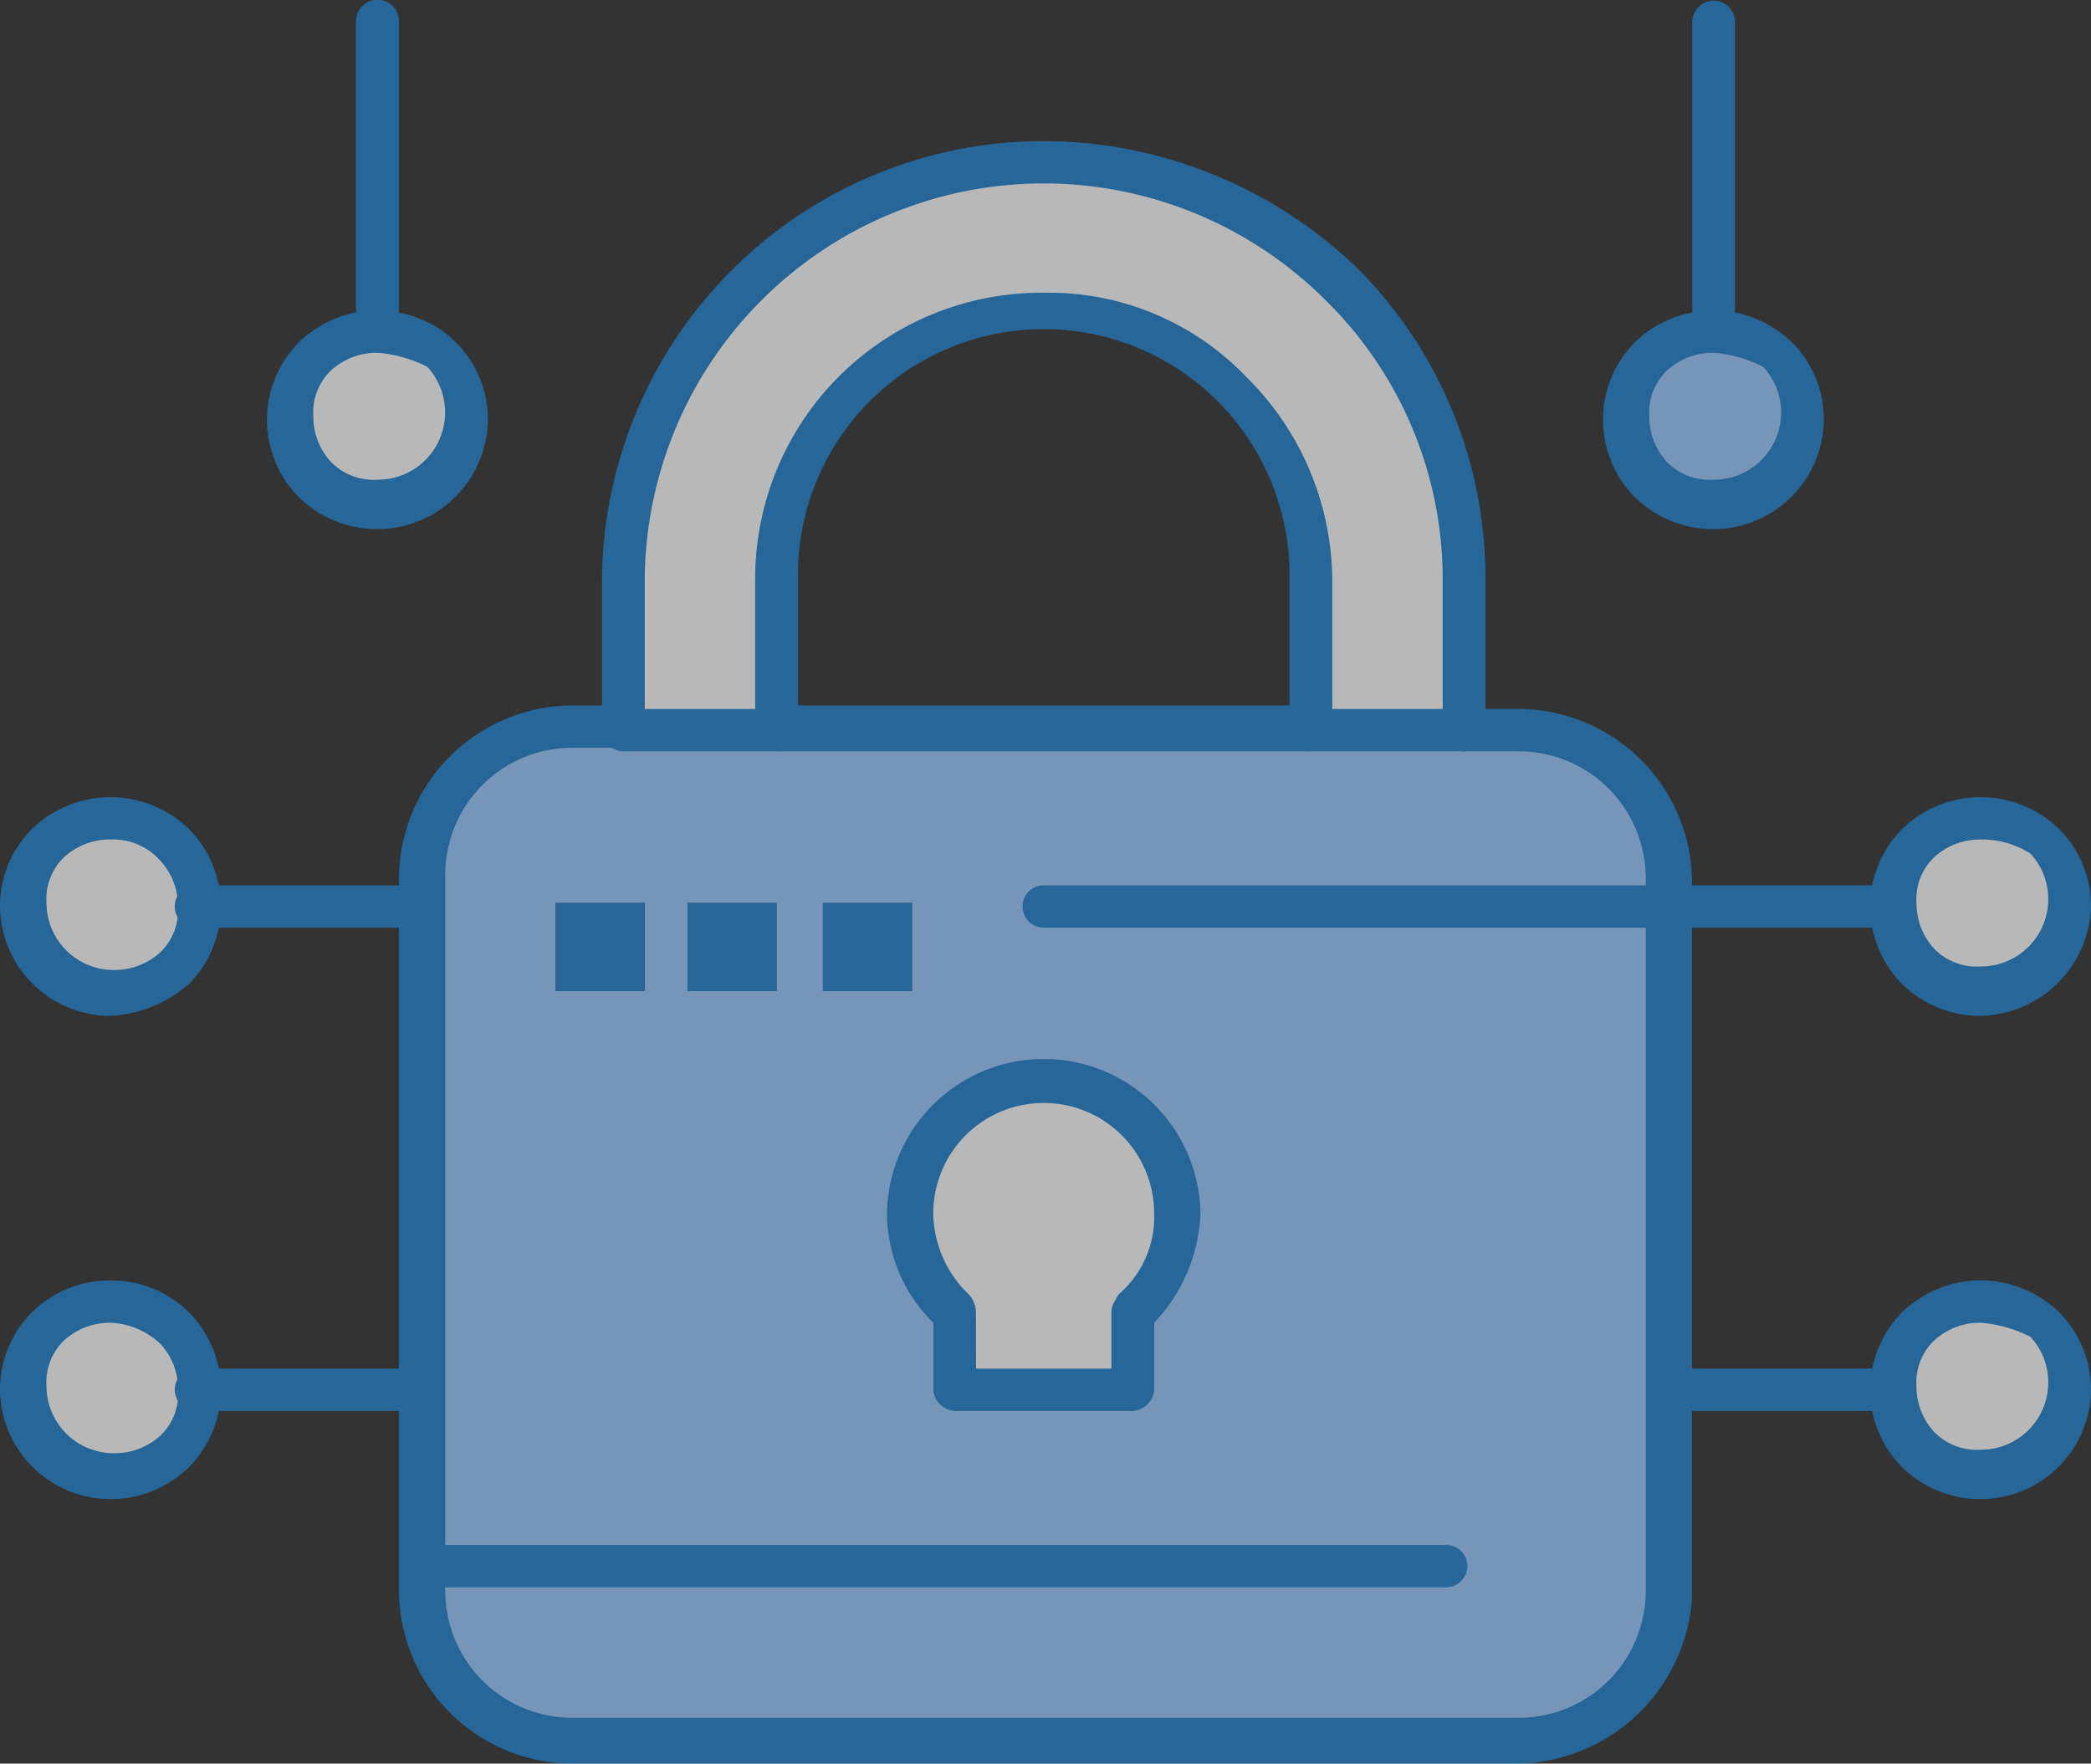 <svg xmlns="http://www.w3.org/2000/svg" xmlns:xlink="http://www.w3.org/1999/xlink" width="59.282" height="50" viewBox="0 0 59.282 50">
  <rect x="0" y="0" width="59.282" height="50" fill="#333333" stroke="none"/>
  <defs>
    <clipPath id="clip-path">
      <rect id="Rectángulo_84" data-name="Rectángulo 84" width="59.282" height="50" fill="none"/>
    </clipPath>
  </defs>
  <g id="Grupo_138" data-name="Grupo 138" opacity="0.65">
    <g id="Grupo_137" data-name="Grupo 137" clip-path="url(#clip-path)">
      <path id="Trazado_117" data-name="Trazado 117" d="M4.848,37.6a2.4,2.4,0,0,1,.707,1.8,2.867,2.867,0,0,1-.707,1.8,2.3,2.3,0,0,1-1.818.7A2.489,2.489,0,0,1,.5,39.4a2.866,2.866,0,0,1,.706-1.8,2.45,2.45,0,0,1,1.819-.7,2.711,2.711,0,0,1,1.818.7" fill="#fff"/>
      <path id="Trazado_118" data-name="Trazado 118" d="M1.11,40.8A2.859,2.859,0,0,1,1.817,39a2.447,2.447,0,0,1,1.818-.7,2.922,2.922,0,0,1,1.818.7c.1.1.2.2.2.3a2.349,2.349,0,0,0-.707-1.6A2.447,2.447,0,0,0,3.13,37a2.92,2.92,0,0,0-1.818.7,2.4,2.4,0,0,0-.707,1.8,2.441,2.441,0,0,0,.5,1.5Z" fill="#fff"/>
      <path id="Trazado_119" data-name="Trazado 119" d="M4.848,23.9a2.4,2.4,0,0,1,.707,1.8,2.865,2.865,0,0,1-.707,1.8,2.449,2.449,0,0,1-1.818.7A2.489,2.489,0,0,1,.5,25.7a2.864,2.864,0,0,1,.706-1.8,2.307,2.307,0,0,1,1.819-.7,2.3,2.3,0,0,1,1.818.7" fill="#fff"/>
      <path id="Trazado_120" data-name="Trazado 120" d="M1.01,27a2.859,2.859,0,0,1,.707-1.8,2.445,2.445,0,0,1,1.817-.7,2.923,2.923,0,0,1,1.819.7,1.381,1.381,0,0,1,.3.4,2.4,2.4,0,0,0-.707-1.7,2.446,2.446,0,0,0-1.818-.7,2.92,2.92,0,0,0-1.817.7,2.256,2.256,0,0,0-.707,1.8,2.184,2.184,0,0,0,.4,1.3" fill="#fff"/>
      <path id="Trazado_121" data-name="Trazado 121" d="M12.422,10.1a2.4,2.4,0,0,1,.707,1.8A2.489,2.489,0,0,1,10.6,14.4a2.926,2.926,0,0,1-1.818-.7,2.4,2.4,0,0,1-.707-1.8,2.862,2.862,0,0,1,.707-1.8A2.3,2.3,0,0,1,10.6,9.4a2.711,2.711,0,0,1,1.818.7" fill="#fff"/>
      <path id="Trazado_122" data-name="Trazado 122" d="M8.988,13.3a2.859,2.859,0,0,1,.707-1.8,2.446,2.446,0,0,1,1.818-.7,2.3,2.3,0,0,1,1.616.6,1.857,1.857,0,0,0-.707-1.2A2.45,2.45,0,0,0,10.6,9.5a2.917,2.917,0,0,0-1.817.7A2.4,2.4,0,0,0,8.079,12a2.859,2.859,0,0,0,.707,1.8c.1.1.1.1.2.1Z" fill="#fff"/>
      <path id="Trazado_123" data-name="Trazado 123" d="M50.294,10.1A2.4,2.4,0,0,1,51,11.9a2.488,2.488,0,0,1-2.524,2.5,2.929,2.929,0,0,1-1.819-.7,2.259,2.259,0,0,1-.707-1.8,2.867,2.867,0,0,1,.707-1.8,2.306,2.306,0,0,1,1.819-.7,2.707,2.707,0,0,1,1.817.7" fill="#9bc9ff"/>
      <path id="Trazado_124" data-name="Trazado 124" d="M46.558,13.2a2.859,2.859,0,0,1,.707-1.8,2.3,2.3,0,0,1,1.817-.7,2.923,2.923,0,0,1,1.819.7c.1.1.2.2.2.3a2.356,2.356,0,0,0-.707-1.6,2.446,2.446,0,0,0-1.818-.7,2.923,2.923,0,0,0-1.818.7,2.26,2.26,0,0,0-.707,1.8,2.441,2.441,0,0,0,.5,1.5Z" fill="#9bc9ff"/>
      <path id="Trazado_125" data-name="Trazado 125" d="M57.869,37.6a2.4,2.4,0,0,1,.707,1.8,2.489,2.489,0,0,1-2.525,2.5,2.926,2.926,0,0,1-1.818-.7,2.259,2.259,0,0,1-.707-1.8,2.862,2.862,0,0,1,.707-1.8,2.446,2.446,0,0,1,1.818-.7,2.711,2.711,0,0,1,1.818.7" fill="#fff"/>
      <path id="Trazado_126" data-name="Trazado 126" d="M54.738,39a2.445,2.445,0,0,1,1.817-.7,2.921,2.921,0,0,1,1.819.7l.4.4v-.1a2.859,2.859,0,0,0-.707-1.8,2.445,2.445,0,0,0-1.817-.7,2.923,2.923,0,0,0-1.819.7,2.4,2.4,0,0,0-.706,1.8,2,2,0,0,0,.4,1.3,1.729,1.729,0,0,1,.606-1.6" fill="#fff"/>
      <path id="Trazado_127" data-name="Trazado 127" d="M57.869,23.9a2.4,2.4,0,0,1,.707,1.8,2.489,2.489,0,0,1-2.525,2.5,2.92,2.92,0,0,1-1.818-.7,2.258,2.258,0,0,1-.707-1.8,2.859,2.859,0,0,1,.707-1.8,2.711,2.711,0,0,1,3.636,0" fill="#fff"/>
      <path id="Trazado_128" data-name="Trazado 128" d="M54.738,25.3a2.445,2.445,0,0,1,1.817-.7,2.926,2.926,0,0,1,1.819.7c.1.1.3.3.4.4v-.1a2.861,2.861,0,0,0-.707-1.8,2.3,2.3,0,0,0-1.817-.7,2.929,2.929,0,0,0-1.819.7,2.4,2.4,0,0,0-.706,1.8,2,2,0,0,0,.4,1.3,1.651,1.651,0,0,1,.606-1.6" fill="#fff"/>
      <path id="Trazado_129" data-name="Trazado 129" d="M33.429,34.4a3.7,3.7,0,0,1-1.314,2.8v2.2H27.066V37.2a3.706,3.706,0,0,1-1.313-2.8,3.838,3.838,0,0,1,7.676,0" fill="#fff"/>
      <path id="Trazado_130" data-name="Trazado 130" d="M28.076,39.4V37.9a3.7,3.7,0,0,1-1.313-2.8A3.817,3.817,0,0,1,30.6,31.3a4.793,4.793,0,0,1,1.717.4,3.795,3.795,0,0,0-6.564,2.6,3.7,3.7,0,0,0,1.312,2.8v2.2h1.011Z" fill="#fff"/>
      <path id="Trazado_131" data-name="Trazado 131" d="M11.917,44.4V24.8a4.354,4.354,0,0,1,4.343-4.3H43.022a4.353,4.353,0,0,1,4.343,4.3V45.2a4.354,4.354,0,0,1-4.343,4.3H16.26a4.353,4.353,0,0,1-4.343-4.3Zm20.2-7.2a3.7,3.7,0,0,0,1.314-2.8,3.838,3.838,0,0,0-7.676,0,3.708,3.708,0,0,0,1.312,2.8v2.2h5.05ZM25.854,25.6H23.33v2.5h2.524Zm-3.837,0H19.492v2.5h2.525Zm-3.738,0H15.754v2.5h2.525Z" fill="#9bc9ff"/>
      <path id="Trazado_132" data-name="Trazado 132" d="M13.027,46.3V26a4.354,4.354,0,0,1,4.343-4.3H44.234a3.98,3.98,0,0,1,2.626.9,4.344,4.344,0,0,0-3.636-2.1H16.158a4.355,4.355,0,0,0-4.343,4.3V45.2a4.345,4.345,0,0,0,1.717,3.4,5.878,5.878,0,0,1-.5-2.3" fill="#9bc9ff"/>
      <path id="Trazado_133" data-name="Trazado 133" d="M29.591,4.6a11.479,11.479,0,0,1,8.382,3.5,11.836,11.836,0,0,1,3.535,8.3v4.3H37.165V16.4a7.282,7.282,0,0,0-2.222-5.3,7.434,7.434,0,0,0-5.352-2.2,7.591,7.591,0,0,0-7.574,7.5v4.3H17.674V16.4A11.817,11.817,0,0,1,29.591,4.6" fill="#fff"/>
      <path id="Trazado_134" data-name="Trazado 134" d="M37.973,20.6V17.5A7.542,7.542,0,0,0,36.458,13a7.25,7.25,0,0,1,.809,3.3v4.3Z" fill="#fff"/>
      <path id="Trazado_135" data-name="Trazado 135" d="M18.481,17.5A11.88,11.88,0,0,1,30.4,5.7a11.479,11.479,0,0,1,8.383,3.5,17.416,17.416,0,0,1,1.312,1.5A10.545,10.545,0,0,0,38.074,8a12.067,12.067,0,0,0-8.383-3.5A11.881,11.881,0,0,0,17.774,16.3v4.3h.808Z" fill="#fff"/>
      <rect id="Rectángulo_81" data-name="Rectángulo 81" width="2.524" height="2.5" transform="translate(23.329 25.6)" fill="#1e81ce"/>
      <rect id="Rectángulo_82" data-name="Rectángulo 82" width="2.525" height="2.5" transform="translate(19.491 25.6)" fill="#1e81ce"/>
      <rect id="Rectángulo_83" data-name="Rectángulo 83" width="2.525" height="2.5" transform="translate(15.755 25.6)" fill="#1e81ce"/>
      <path id="Trazado_136" data-name="Trazado 136" d="M43.022,50H16.259a4.933,4.933,0,0,1-4.949-4.9V24.9A4.933,4.933,0,0,1,16.259,20h1.515a.6.6,0,1,1,0,1.2H16.259a3.6,3.6,0,0,0-3.635,3.6V45.1a3.6,3.6,0,0,0,3.635,3.6H43.022a3.6,3.6,0,0,0,3.636-3.6V24.9a3.6,3.6,0,0,0-3.636-3.6H41.507a.6.6,0,1,1,0-1.2h1.515A4.932,4.932,0,0,1,47.971,25V45.3A5.037,5.037,0,0,1,43.022,50" fill="#1e81ce"/>
      <path id="Trazado_137" data-name="Trazado 137" d="M22.017,21.3H17.674a.6.6,0,1,1,0-1.2h4.343a.6.6,0,1,1,0,1.2" fill="#1e81ce"/>
      <path id="Trazado_138" data-name="Trazado 138" d="M41.508,21.3H37.165a.6.6,0,1,1,0-1.2h4.343a.6.6,0,1,1,0,1.2" fill="#1e81ce"/>
      <path id="Trazado_139" data-name="Trazado 139" d="M41.508,21.3a.648.648,0,0,1-.606-.6V16.4A11.074,11.074,0,0,0,37.57,8.5a11.308,11.308,0,0,0-19.291,7.9v4.3a.606.606,0,0,1-1.211,0V16.4A12.525,12.525,0,0,1,29.591,4a12.858,12.858,0,0,1,8.888,3.6,12.43,12.43,0,0,1,3.635,8.8v4.3a.648.648,0,0,1-.606.6" fill="#1e81ce"/>
      <path id="Trazado_140" data-name="Trazado 140" d="M37.165,21.3H22.017a.649.649,0,0,1-.607-.6V16.4a8.107,8.107,0,0,1,8.181-8.1,7.744,7.744,0,0,1,5.757,2.4,8.159,8.159,0,0,1,2.423,5.7v4.3a.648.648,0,0,1-.606.6M22.622,20H36.56V16.3a6.969,6.969,0,0,0-13.938,0Z" fill="#1e81ce"/>
      <path id="Trazado_141" data-name="Trazado 141" d="M41,45H11.917a.6.6,0,1,1,0-1.2H41A.6.6,0,1,1,41,45" fill="#1e81ce"/>
      <path id="Trazado_142" data-name="Trazado 142" d="M47.265,26.3H29.591a.6.6,0,1,1,0-1.2H47.265a.6.6,0,1,1,0,1.2" fill="#1e81ce"/>
      <path id="Trazado_143" data-name="Trazado 143" d="M32.115,40H27.066a.648.648,0,0,1-.606-.6V37.5a4.365,4.365,0,0,1-1.313-3.1,4.444,4.444,0,0,1,8.887,0,4.75,4.75,0,0,1-1.312,3.1v1.9a.649.649,0,0,1-.607.6m-4.443-1.2H31.51V37.2c0-.2.1-.3.2-.5a2.883,2.883,0,0,0,1.011-2.3,3.131,3.131,0,0,0-6.262,0,3.24,3.24,0,0,0,1.01,2.3.765.765,0,0,1,.2.5Z" fill="#1e81ce"/>
      <path id="Trazado_144" data-name="Trazado 144" d="M10.7,10a.648.648,0,0,1-.606-.6V.6A.606.606,0,0,1,11.31.6V9.4a.648.648,0,0,1-.605.6" fill="#1e81ce"/>
      <path id="Trazado_145" data-name="Trazado 145" d="M11.917,26.3H5.555a.6.6,0,1,1,0-1.2h6.362a.6.6,0,1,1,0,1.2" fill="#1e81ce"/>
      <path id="Trazado_146" data-name="Trazado 146" d="M3.13,28.8A3.13,3.13,0,0,1,0,25.7a3.091,3.091,0,0,1,.908-2.2,3.194,3.194,0,0,1,4.445,0,3.12,3.12,0,0,1,0,4.4,3.655,3.655,0,0,1-2.223.9m0-5a1.926,1.926,0,0,0-1.312.5,1.643,1.643,0,0,0-.5,1.3,1.907,1.907,0,0,0,1.919,1.9A1.93,1.93,0,0,0,4.544,27a1.647,1.647,0,0,0,.5-1.3,1.882,1.882,0,0,0-.5-1.3,1.781,1.781,0,0,0-1.414-.6" fill="#1e81ce"/>
      <path id="Trazado_147" data-name="Trazado 147" d="M11.917,40H5.555a.6.6,0,1,1,0-1.2h6.362a.6.6,0,1,1,0,1.2" fill="#1e81ce"/>
      <path id="Trazado_148" data-name="Trazado 148" d="M3.13,42.5A3.13,3.13,0,0,1,0,39.4a3.09,3.09,0,0,1,.908-2.2,3.151,3.151,0,0,1,2.222-.9,3.152,3.152,0,0,1,2.223.9,3.119,3.119,0,0,1,0,4.4,3.152,3.152,0,0,1-2.223.9m0-5a1.926,1.926,0,0,0-1.312.5,1.643,1.643,0,0,0-.5,1.3,1.907,1.907,0,0,0,1.919,1.9,1.93,1.93,0,0,0,1.312-.5,1.647,1.647,0,0,0,.5-1.3,1.886,1.886,0,0,0-.5-1.3,2.191,2.191,0,0,0-1.414-.6" fill="#1e81ce"/>
      <path id="Trazado_149" data-name="Trazado 149" d="M53.627,26.3H47.265a.6.6,0,1,1,0-1.2h6.362a.6.6,0,1,1,0,1.2" fill="#1e81ce"/>
      <path id="Trazado_150" data-name="Trazado 150" d="M10.7,15a3.148,3.148,0,0,1-2.222-.9,3.117,3.117,0,0,1,0-4.4,3.193,3.193,0,0,1,4.444,0,3.091,3.091,0,0,1,.909,2.2A3.131,3.131,0,0,1,10.7,15m0-5a1.931,1.931,0,0,0-1.313.5,1.647,1.647,0,0,0-.505,1.3,1.891,1.891,0,0,0,.505,1.3,1.682,1.682,0,0,0,1.313.5,1.907,1.907,0,0,0,1.414-3.2A3.773,3.773,0,0,0,10.7,10" fill="#1e81ce"/>
      <path id="Trazado_151" data-name="Trazado 151" d="M48.577,10a.648.648,0,0,1-.6-.6V.6a.606.606,0,0,1,1.211,0V9.4a.648.648,0,0,1-.606.6" fill="#1e81ce"/>
      <path id="Trazado_152" data-name="Trazado 152" d="M48.577,15a3.15,3.15,0,0,1-2.222-.9,3.117,3.117,0,0,1,0-4.4,3.193,3.193,0,0,1,4.444,0,3.086,3.086,0,0,1,.909,2.2A3.131,3.131,0,0,1,48.577,15m0-5a1.926,1.926,0,0,0-1.312.5,1.643,1.643,0,0,0-.505,1.3,1.886,1.886,0,0,0,.505,1.3,1.678,1.678,0,0,0,1.312.5,1.907,1.907,0,0,0,1.414-3.2,3.773,3.773,0,0,0-1.414-.4" fill="#1e81ce"/>
      <path id="Trazado_153" data-name="Trazado 153" d="M53.627,40H47.265a.6.6,0,1,1,0-1.2h6.362a.6.6,0,1,1,0,1.2" fill="#1e81ce"/>
      <path id="Trazado_154" data-name="Trazado 154" d="M56.151,42.5a3.151,3.151,0,0,1-2.222-.9,3.119,3.119,0,0,1,0-4.4,3.194,3.194,0,0,1,4.445,0,3.09,3.09,0,0,1,.908,2.2,3.131,3.131,0,0,1-3.131,3.1m0-5a1.926,1.926,0,0,0-1.312.5,1.643,1.643,0,0,0-.505,1.3,1.891,1.891,0,0,0,.505,1.3,1.68,1.68,0,0,0,1.312.5,1.908,1.908,0,0,0,1.919-1.9,1.886,1.886,0,0,0-.505-1.3,3.768,3.768,0,0,0-1.414-.4" fill="#1e81ce"/>
      <path id="Trazado_155" data-name="Trazado 155" d="M56.151,28.8a3.155,3.155,0,0,1-2.222-.9,3.12,3.12,0,0,1,0-4.4,3.194,3.194,0,0,1,4.445,0,3.091,3.091,0,0,1,.908,2.2,3.2,3.2,0,0,1-3.131,3.1m0-5a1.926,1.926,0,0,0-1.312.5,1.643,1.643,0,0,0-.505,1.3,1.9,1.9,0,0,0,.505,1.3,1.683,1.683,0,0,0,1.312.5,1.909,1.909,0,0,0,1.919-1.9,1.886,1.886,0,0,0-.505-1.3,2.549,2.549,0,0,0-1.414-.4" fill="#1e81ce"/>
    </g>
  </g>
</svg>
